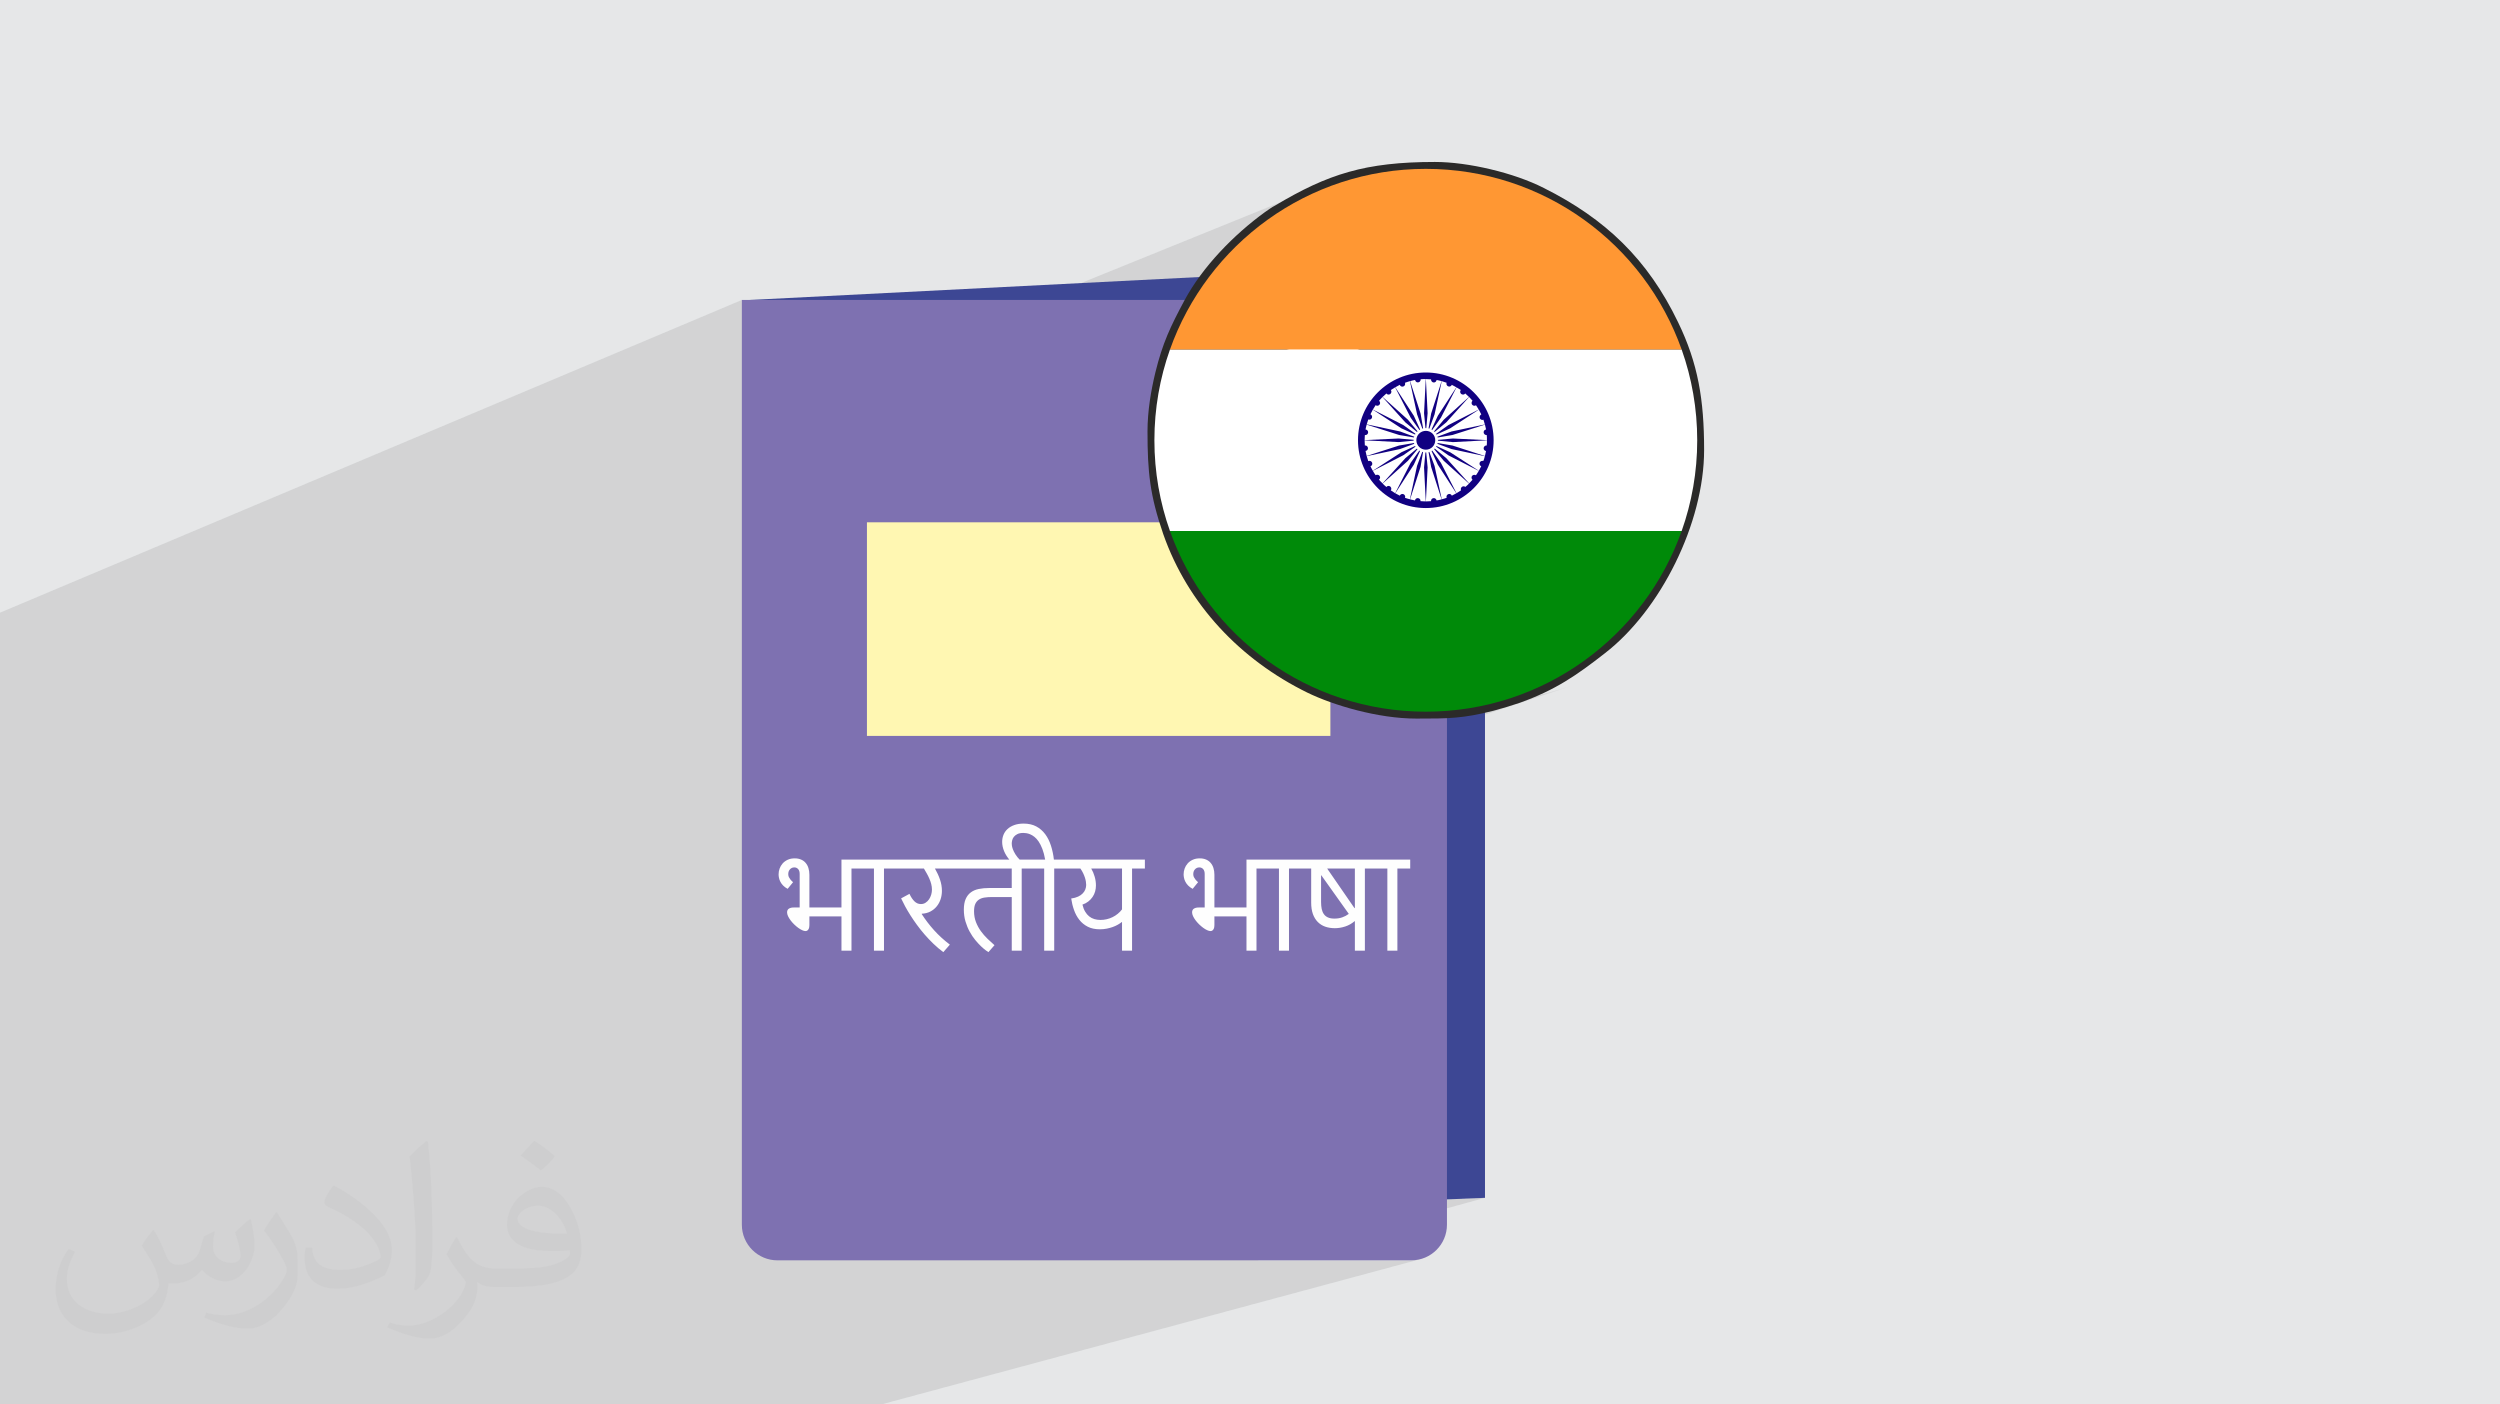 <?xml version="1.0" encoding="UTF-8"?>
<!DOCTYPE svg PUBLIC "-//W3C//DTD SVG 1.1//EN" "http://www.w3.org/Graphics/SVG/1.1/DTD/svg11.dtd">
<!-- Creator: CorelDRAW 2020 (64-Bit) -->
<svg xmlns="http://www.w3.org/2000/svg" xml:space="preserve" width="94.192mm" height="52.917mm" version="1.1" style="shape-rendering:geometricPrecision; text-rendering:geometricPrecision; image-rendering:optimizeQuality; fill-rule:evenodd; clip-rule:evenodd"
viewBox="0 0 9404.92 5283.66"
 xmlns:xlink="http://www.w3.org/1999/xlink"
 xmlns:xodm="http://www.corel.com/coreldraw/odm/2003">
 <defs>
  <style type="text/css">
   <![CDATA[
    .fil7 {fill:#2B2A29}
    .fil0 {fill:#E6E7E8}
    .fil6 {fill:#FEFEFE}
    .fil12 {fill:#FEFEFE;fill-rule:nonzero}
    .fil5 {fill:#FFF7B2;fill-rule:nonzero}
    .fil4 {fill:#7E71B1;fill-rule:nonzero}
    .fil3 {fill:#3D4794;fill-rule:nonzero}
    .fil9 {fill:#008A09;fill-rule:nonzero}
    .fil11 {fill:#110081;fill-rule:nonzero}
    .fil8 {fill:#FF9733;fill-rule:nonzero}
    .fil10 {fill:white;fill-rule:nonzero}
    .fil2 {fill:#373435;fill-opacity:0.031}
    .fil1 {fill:#2B2A29;fill-opacity:0.102}
   ]]>
  </style>
 </defs>
 <g id="Layer_x0020_1">
  <polygon class="fil0" points="-0,0 9404.92,0 9404.92,5283.66 -0,5283.66 "/>
  <polygon class="fil1" points="-0,4492.47 -0,4466.18 -0,4455.44 -0,4453.55 -0,4398.07 -0,4357.95 -0,4322.46 -0,4297.9 -0,4296.51 -0,4261.75 -0,4201.64 -0,4189.16 -0,3934.5 -0,3843.8 -0,3834.54 -0,3823.38 -0,3817.92 -0,3817.91 -0,3815.34 -0,3789.15 -0,3788.26 -0,3780.56 -0,3712.39 -0,3662.73 -0,3633.46 -0,3588.64 -0,3585.05 -0,3474.55 -0,3378.32 -0,3299.32 -0,3293.6 -0,3288.22 -0,3286.29 -0,3286.28 -0,3222.19 -0,3198.61 -0,3108.59 -0,3076.5 -0,2915.66 -0,2738.26 -0,2730.43 -0,2713.87 -0,2316.22 -0,2304.85 2790.8,1128.43 2790.8,1141.04 2820.76,1128.43 2855.14,1556.19 5191.62,608.82 5174.77,615.71 5157.9,622.98 5140.99,630.63 5124.01,638.66 5106.93,647.09 5089.7,655.92 5072.31,665.14 5054.71,674.78 5036.87,684.82 5018.77,695.29 5000.37,706.17 4995.35,708.83 4990.48,711.68 4985.73,714.69 4981.03,717.83 4976.33,721.08 4971.56,724.41 4966.7,727.79 4961.68,731.2 4950.79,739.2 4939.9,747.41 4929.02,755.83 4918.14,764.43 4907.3,773.23 4896.49,782.22 4885.72,791.38 4875.01,800.73 4864.37,810.24 4853.79,819.92 4843.3,829.75 4832.89,839.75 4822.59,849.88 4812.4,860.17 4802.34,870.59 4792.4,881.14 4782.6,891.82 4772.95,902.61 4763.47,913.54 4754.14,924.56 4745.01,935.69 4736.05,946.92 4727.29,958.25 4718.75,969.66 4710.41,981.15 4702.3,992.73 4694.43,1004.38 4686.8,1016.09 4679.44,1027.86 4672.33,1039.7 4665.5,1051.58 4658.95,1063.51 4649.39,1081.45 4640.34,1098.68 4631.77,1115.29 4623.64,1131.44 4615.92,1147.23 4608.58,1162.82 4601.6,1178.3 4594.94,1193.81 4588.57,1209.49 4582.47,1225.45 4576.6,1241.83 4570.94,1258.74 4565.44,1276.33 4560.84,1292.16 5146.66,1062.97 5176,1053.04 5205.98,1044.53 5236.54,1037.47 5267.65,1031.92 5299.26,1027.9 5331.34,1025.46 5363.84,1024.64 5396.34,1025.46 5428.42,1027.9 5460.03,1031.92 5491.14,1037.47 5521.7,1044.53 5551.68,1053.04 5581.02,1062.97 5609.71,1074.27 5637.68,1086.92 5664.92,1100.87 5691.37,1116.08 5716.99,1132.52 5741.77,1150.12 5765.62,1168.87 5788.55,1188.73 5810.48,1209.64 5831.39,1231.58 5851.25,1254.5 5870,1278.35 5887.61,1303.13 5904.04,1328.75 5919.25,1355.2 5933.2,1382.44 5945.85,1410.41 5957.15,1439.1 5967.09,1468.45 5975.59,1498.42 5982.65,1528.99 5988.2,1560.09 5992.22,1591.7 5994.66,1623.78 5995.48,1656.28 5994.66,1688.78 5992.22,1720.86 5988.2,1752.48 5982.65,1783.58 5975.59,1814.14 5967.09,1844.12 5957.15,1873.46 5945.85,1902.15 5933.2,1930.13 5919.25,1957.37 5904.04,1983.82 5887.61,2009.44 5870,2034.21 5851.25,2058.06 5831.39,2080.99 5810.48,2102.93 5788.55,2123.83 5765.62,2143.69 5741.77,2162.45 5716.99,2180.05 5691.37,2196.48 5664.92,2211.69 5637.68,2225.64 5609.71,2238.29 5581.02,2249.59 4982.02,2457.77 4986.05,2460.54 5007.69,2474.71 5029.69,2488.4 5052.02,2501.63 5074.7,2514.37 5097.69,2526.62 5121.01,2538.4 5130.38,2542.88 5140.17,2547.37 5150.31,2551.86 5160.84,2556.32 5171.69,2560.76 5182.87,2565.18 5194.37,2569.54 5206.15,2573.85 5218.21,2578.1 5230.52,2582.27 5243.07,2586.36 5255.84,2590.37 5268.81,2594.26 5281.97,2598.06 5295.3,2601.72 5308.78,2605.26 5322.4,2608.65 5336.13,2611.91 5349.95,2614.99 5363.86,2617.91 5377.84,2620.65 5391.85,2623.2 5405.9,2625.56 5419.95,2627.7 5434,2629.64 5448.03,2631.34 5462.01,2632.81 5475.94,2634.03 5489.79,2635 5503.54,2635.7 5517.19,2636.13 5530.7,2636.28 5535.24,2636.28 5556.32,2636.27 5576.13,2636.22 5594.86,2636.08 5612.69,2635.82 5629.81,2635.38 5646.38,2634.72 5662.6,2633.8 5678.63,2632.58 5694.66,2631.02 5710.87,2629.06 5727.45,2626.66 5744.56,2623.8 5762.4,2620.41 5781.13,2616.47 5800.94,2611.91 5822.02,2606.7 5834.63,2603.29 5846.92,2599.83 5858.99,2596.34 5870.96,2592.76 5882.92,2589.08 5895,2585.27 5907.29,2581.29 5919.9,2577.13 4037.4,3204.64 4037.4,3211.37 4350.73,3107 4350.73,3177.91 4427.24,3177.91 4160.61,3265.87 4143.63,3285.22 4350.73,3216.99 4350.73,3259.38 4815.31,3107 4815.31,3258.7 4944.12,3217.09 4932.75,3221.93 4921.83,3228.17 4911.36,3235.78 4901.35,3244.78 4891.8,3255.15 4815.31,3279.8 4815.31,3310.91 4932.99,3273.1 4937.23,3271.8 4941.59,3270.78 4946.08,3270.06 4950.7,3269.62 4955.46,3269.48 4959.59,3269.59 4963.54,3269.93 4967.31,3270.5 4970.89,3271.3 4974.31,3272.32 4977.53,3273.56 4980.59,3275.04 4983.47,3276.74 4986.15,3278.6 4988.64,3280.62 4990.9,3282.82 4992.96,3285.18 4994.81,3287.69 4996.46,3290.36 4997.88,3293.19 4999.1,3296.19 5000.12,3299.78 5001,3304.41 5001.76,3310.08 5002.37,3316.78 5002.86,3324.53 5003.2,3333.3 5003.41,3343.13 5003.48,3353.98 5003.48,3506.79 5079.98,3506.79 3062.5,4136.38 3100.35,4607.23 5586.48,4506.18 4730.57,4741.37 5309.26,4741.37 5322.97,4740.68 5336.29,4738.65 5349.15,4735.34 3314.31,5283.66 3297.95,5283.66 2757.08,5283.66 1069.47,5283.66 808.68,5283.66 523.97,5283.66 -0,5283.66 -0,5092.08 -0,5072.13 -0,5042.83 -0,5022.63 -0,4985.31 -0,4934.12 -0,4918.55 -0,4897.72 -0,4885.25 -0,4863.13 -0,4862.56 -0,4857.9 -0,4832.53 -0,4831.75 -0,4817.92 -0,4813.99 -0,4811.26 -0,4809.59 -0,4771.65 -0,4758.94 -0,4750.05 -0,4729.93 -0,4728.68 -0,4708.46 -0,4708.02 -0,4692.54 -0,4686.42 -0,4670.94 -0,4670.57 -0,4650.21 -0,4647 -0,4638.39 -0,4616.84 -0,4616.03 -0,4610.53 -0,4608.58 -0,4592.3 -0,4586.96 -0,4556.27 -0,4554.36 -0,4550.46 -0,4547.97 -0,4529.3 -0,4498.05 -0,4493.73 "/>
  <path class="fil2" d="M578.49 4627.69c17.95,27.21 29.6,53.36 40.96,82.43 8.45,16.91 12.93,48.09 52.57,48.09 11.61,0 28.28,-3.42 43.06,-11.61 16.63,-8.73 29.32,-21.94 35.94,-42l15.85 -53.36 38.57 -19.02 2.64 2.64c-5.27,20.09 -6.59,39.36 -6.59,54.43 0,44.63 38.57,61.56 69.22,61.56 17.95,0 34.09,-8.73 34.09,-25.11 0,-21.13 -8.98,-57.06 -20.62,-89.29 17.95,-17.95 35.94,-35.94 56.53,-50.47l3.17 1.6c8.98,38.04 14,75.56 14,100.66 0,24.57 -10.83,51.79 -19.81,69.49 -18.49,34.87 -51.25,62.62 -90.87,62.62 -30.1,0 -63.65,-15.07 -86.66,-43.06l-1.32 0c-21.66,26.96 -55.22,51.25 -108.86,51.25l-16.63 0c-2.64,35.41 -10.29,60.49 -21.94,82.95 -31.95,62.34 -126.81,106.47 -216.1,106.47 -124.17,0 -186.51,-71.59 -186.51,-166.96 0,-58.91 19.27,-113.6 48.88,-152.42l24.29 10.04c-18.49,35.41 -30.91,68.68 -30.91,101.45 0,89.29 72.66,131.83 156.4,131.83 77.68,0 173.83,-49.41 191.28,-106.72 -6.59,-62.62 -30.1,-91.93 -66.04,-148.99 10.83,-19.02 24.83,-38.04 42.28,-58.38l3.17 0 0 0 0 0 -0.02 -0.09zm1432.13 -336.04c26.15,16.39 51.79,35.66 76.87,57.85 -14,19.81 -31.45,37.79 -53.11,53.64 -25.11,-20.34 -50.19,-37.79 -75.84,-56.27 17.42,-19.55 34.62,-38.29 52.04,-55.22l0 0 0 0 0 0 0 0 0 0 0.03 0zm13.47 244.11c-42.28,0 -76.87,27.75 -76.87,48.34 0,44.13 84.53,57.85 185.72,57.31 -12.68,-51.79 -57.06,-105.68 -108.86,-105.68l0.01 0.03zm-94.86 236.19c54.96,0 103.04,-1.6 139.74,-10.83 40.96,-10.29 75.56,-30.91 75.56,-45.17 0,-3.7 0,-8.19 -1.32,-11.89 -22.98,2.11 -49.41,2.11 -72.38,2.11 -74.49,0 -131.55,-16.91 -154.02,-58.66 -5.55,-11.61 -9.51,-24.57 -9.51,-39.36 0,-40.43 17.42,-79.79 48.09,-107 25.61,-22.45 53.89,-36.44 82.67,-36.44 52.04,0 93.51,41.75 122.57,107.54 15.85,35.94 26.68,77.4 26.68,129.72 0,34.87 -9.51,64.19 -31.17,85.85 -40.43,39.11 -114.92,53.89 -229.04,53.89l-51.79 0 0 0 -13.47 0c-28.28,0 -48.62,-5.02 -64.72,-17.42l-2.64 0c0.79,6.59 1.32,12.93 1.32,19.02 0,25.61 -8.45,58.38 -25.61,84.53 -50.72,75.3 -105.68,108.04 -153.24,108.04 -48.09,0 -107,-18.49 -160.11,-42.54l9.51 -18.49c17.17,7.13 40.96,11.89 73.7,11.89 85.85,0 198.66,-82.43 212.66,-163 -3.17,-6.59 -8.98,-15.32 -17.17,-24.57 -25.11,-29.85 -40.96,-54.68 -55.75,-80.83 12.68,-25.11 24.29,-45.17 35.13,-63.4l4.49 -0.53c36.72,74.77 69.99,117.55 144.23,117.55l11.61 0 0 0 53.89 0 0 0 0 0 0 0 0 0 0 0 0.09 0.01zm-371.98 79c6.34,-34.34 6.87,-72.91 6.87,-108.86l0 -53.36c0,-99.6 -12.68,-244.36 -22.98,-338.68 17.95,-19.27 43.06,-42 62.87,-57.31l5.81 1.6c13.47,118.62 16.63,256 16.63,383.06 0,33.3 -1.32,65.79 -4.49,89.55 -1.85,30.1 -19.27,52.83 -56.53,87.7l-8.19 -3.7zm-382.8 -157.19c1.85,46.77 24.83,83.49 105.15,83.49 49.93,0 92.19,-12.93 138.96,-35.13 8.45,-3.7 12.93,-8.73 12.93,-12.93 0,-29.32 -22.45,-68.15 -60.23,-103.55 -36.72,-33.3 -85.34,-62.62 -130.76,-82.18 -15.6,-6.59 -20.62,-13.47 -20.62,-20.09 0,-13.47 17.95,-41.75 32.77,-62.09l5.02 -0.53c52.04,27.21 110.17,67.64 153.24,112.53 39.11,41.47 63.4,83.49 63.4,129.19 0,33.81 -10.29,65.51 -26.96,95.11 -57.06,28.79 -117.83,50.72 -178.06,50.72 -73.17,0 -123.1,-34.34 -123.1,-114.92 0,-8.73 0,-22.19 3.17,-39.64l25.11 0 0 0 0 0 0 0 0 0 0 0 -0.02 0zm-132.37 -132.9l45.45 73.45c16.63,27.21 32.23,56.81 32.23,103.55l0 59.7c0,48.34 -30.91,100.13 -80.83,151.38 -39.11,34.62 -73.7,49.41 -105.68,49.41 -47.55,0 -101.98,-14.79 -164.85,-41.75l7.13 -18.49c19.81,5.27 42.79,9.77 71.06,9.77 90.36,-0.53 182.8,-66.57 225.08,-147.15 5.02,-9.26 6.87,-17.95 6.87,-24.04 0,-9.26 -5.02,-19.55 -8.98,-28.79 -22.98,-43.31 -48.62,-82.95 -76.87,-119.68 14.79,-23.25 29.6,-45.7 45.7,-67.9l3.7 0.53 0 0 0 0 0 0 0 0 0 0 -0.02 0.01z"/>
  <polygon class="fil3" points="2820.76,1128.43 5586.48,987.36 5586.48,4506.18 3100.35,4607.23 "/>
  <path class="fil4" d="M2790.8 1128.43l0 3478.8c0,74.08 60.06,134.14 134.14,134.14l2384.32 0c74.08,0 134.14,-60.06 134.14,-134.14l0 -3344.67c0,-74.11 -60.06,-134.14 -134.14,-134.14l-2518.46 0z"/>
  <polygon class="fil5" points="3261.42,2768.45 5004.87,2768.45 5004.87,1964.89 3261.42,1964.89 "/>
  <circle class="fil6" cx="5363.84" cy="1656.28" r="631.65"/>
  <path class="fil7" d="M5322.92 1467.38c13.65,9.11 31.86,38.69 45.51,56.89 11.38,15.94 29.58,43.24 43.24,54.64l134.29 -43.25c-20.49,36.42 -70.56,93.32 -81.96,116.07 20.48,38.69 63.72,79.67 81.96,116.07l-138.85 -43.24c-4.55,13.64 -75.11,106.98 -84.21,113.81l0 -143.39 -132 -45.53 134.29 -45.5 0 -138.85 -2.26 2.27 -0.01 0.02zm-106.99 455.2c-4.54,9.1 0,2.28 -6.83,9.1l-31.86 25.04c-238.99,159.34 -573.57,-11.39 -566.75,-309.55 6.83,-314.09 389.2,-475.7 609.99,-259.49 -59.18,-15.93 -81.93,-34.14 -159.32,-29.58 -52.35,4.54 -104.71,25.03 -138.85,47.79 -229.88,157.06 -136.55,509.84 132,539.43 72.85,9.11 100.15,-6.83 159.32,-25.03l2.29 2.29 0.02 0zm-899.06 -300.45c0,154.78 9.11,241.24 59.18,386.93 93.31,266.31 291.34,473.41 541.69,596.33 97.88,47.79 266.3,97.88 409.69,97.88l4.54 0c116.07,0 170.7,0 286.78,-29.58 34.15,-9.11 63.73,-18.21 97.88,-29.58 134.29,-47.8 216.23,-104.71 320.93,-186.64 209.39,-161.61 373.27,-489.37 373.27,-764.77 0,-188.91 -22.76,-325.48 -97.86,-480.25 -113.81,-236.71 -273.13,-389.2 -505.3,-505.3 -111.53,-56.91 -284.52,-97.88 -409.69,-97.88 -261.74,0 -402.87,45.51 -600.89,163.88 -13.65,6.82 -25.03,15.93 -38.69,25.03 -116.07,84.21 -234.43,204.85 -302.73,332.31 -52.34,97.88 -81.93,159.32 -109.24,270.84 -15.93,66.02 -29.6,143.39 -29.6,223.06l0 -2.29 0.03 0.01z"/>
  <g id="_1997599256496">
   <path class="fil8" d="M5363.85 635.26c-444.35,0 -822.35,283.87 -962.66,680.15l1925.32 0c-140.32,-396.28 -518.32,-680.15 -962.65,-680.15z"/>
   <path class="fil9" d="M4401.33 1997.58c140.45,396.05 518.33,679.73 962.52,679.73 444.2,0 822.07,-283.68 962.51,-679.73l-1925.04 0z"/>
   <path class="fil10" d="M6384.87 1656.28c0,-119.55 -20.62,-234.27 -58.36,-340.88l-1925.33 0c-37.75,106.62 -58.37,221.33 -58.37,340.88 0,119.71 20.66,234.57 58.51,341.29l1925.04 0c37.84,-106.72 58.51,-221.58 58.51,-341.29z"/>
   <path class="fil11" d="M5363.67 1426.08l-6.45 128.25 6.96 72.94 6.45 -72.94 -6.45 -128.25c6.78,0 13.23,0.34 19.68,1.02 0,0.33 -0.34,0.33 -0.34,0.68 0,6.11 4.75,11.19 10.51,11.19 5.43,0 9.85,-4.4 10.34,-9.5 6.46,1.37 12.56,2.38 18.83,4.41l-39.35 122.14 -12.55 72.26 25.43 -69.21 27.14 -125.19c6.12,2.03 12.23,3.72 18.33,6.11 -0.34,1.02 -0.85,2.36 -0.85,3.72 0,5.76 4.74,10.51 10.69,10.51 4.06,0 8.14,-2.72 9.67,-6.45 5.76,2.73 11.37,5.77 17.12,9.17l-69.71 107.21 -30.86 67.19 42.57 -60.06 58.53 -114c5.25,3.05 10.68,6.44 16.12,9.85 -1.53,2.03 -2.38,4.06 -2.38,6.78 0,5.77 4.75,10.51 10.68,10.51 3.38,0 6.45,-1.35 8.31,-4.4 5.1,4.4 9.86,8.83 14.26,13.23l-95 85.83 -46.99 56.66 56.49 -46.82 86 -95.34c4.4,4.74 8.83,9.16 12.89,14.25 -2.55,2.04 -3.73,5.09 -3.73,8.15 0,5.76 4.75,10.51 10.34,10.51 2.56,0 4.41,-0.68 6.28,-2.05 3.9,5.43 7.3,10.86 10.34,16.29l-113.99 58.36 -60.06 42.76 66.67 -30.54 107.72 -70.22c3.56,6.1 6.44,12.55 9.34,17.98 -3.57,1.69 -6.45,5.77 -6.45,10.17 0,5.77 4.75,10.51 10.35,10.51 1.69,0 2.88,-0.34 4.06,-1.02 2.05,6.1 3.91,11.87 5.43,17.98l-125.36 26.46 -68.7 25.45 72.26 -12.22 122.14 -39.01c1.53,5.43 3.06,12.21 4.24,18.31 -5.26,0.7 -9.17,4.76 -9.17,10.52 0,5.77 4.92,10.52 10.69,10.52l1.01 0c0.68,6.1 0.68,12.89 0.68,18.99l-127.91 -6.1 -73.28 6.45 73.28 7.13 127.91 -6.79c0,6.79 0,13.22 -0.68,19.33l-1.01 0c-5.77,0 -10.69,5.09 -10.69,10.52 0,5.42 3.9,9.5 8.99,10.51 -1.19,6.44 -2.54,12.54 -4.06,18.65l-43.6 -13.9 -78.53 -25.45 -72.26 -12.21 0.33 0 -0.33 0 68.7 25.45 125.36 26.79c-1.52,6.12 -3.38,12.56 -5.77,17.98 -0.33,0 -1.02,-0.33 -1.36,-0.33l-2.37 0c-5.94,0 -10.69,4.41 -10.69,10.51 0,1.7 0.34,2.72 1.02,4.07 0.52,1.7 1.53,3.05 2.88,4.06 0.34,0 0.52,0.34 0.86,0.34 0.34,0.34 0.67,0.68 1.01,0.68 0.18,0 0.52,0.35 0.69,0.69 -2.72,5.76 -5.77,11.53 -9,16.95l-107.55 -69.54 -0.17 0 -66.67 -30.53 0.34 0 34.95 24.43 24.77 17.63 113.99 58.36c-3.39,5.77 -6.78,11.52 -10.5,16.61 -1.71,-1.02 -3.91,-1.69 -6.12,-1.69 -5.94,0 -10.52,4.4 -10.52,10.16 0,3.39 1.37,6.45 3.91,8.16 -4.24,4.74 -8.49,9.5 -12.89,13.89l-86 -94.98 -56.33 -46.84 46.83 56.66 95 85.84c-4.4,4.74 -8.83,8.48 -13.75,12.56 -2.04,-1.7 -4.23,-2.38 -6.61,-2.38 -5.77,0 -10.51,5.07 -10.51,10.5 0,2.05 0.34,3.39 0.84,4.75 -5.59,3.39 -11.36,7.13 -16.95,10.85l-58.53 -113.99 -42.57 -60.39 30.69 66.83 69.72 107.89c-5.59,3.06 -11.2,6.11 -16.96,8.83 -1.53,-4.07 -5.26,-6.44 -9.51,-6.44 -5.93,0 -10.68,5.08 -10.68,10.51 0,1.36 0.34,2.72 0.68,4.06 -6.1,2.05 -12.05,4.07 -18.33,5.43l-27.14 -125.53 -25.43 -68.19 0 -0.34 12.55 72.27 39.35 122.14c-6.27,1.7 -12.55,3.38 -18.83,4.06 -0.84,-4.75 -5.25,-8.82 -10.34,-8.82 -6.11,0 -10.51,4.75 -10.51,10.17l0 1.36c-6.44,0.68 -12.89,1.02 -19.34,1.02l6.45 -127.91 -6.79 -73.29 -6.62 73.29 6.45 127.91c-6.78,0 -13.06,-0.34 -19.68,-1.02l0 -1.36c0,-5.42 -4.75,-10.17 -10.68,-10.17 -5.08,0 -9.51,4.06 -10.35,8.82 -6.27,-1.02 -12.38,-2.37 -18.31,-4.06l39.35 -122.14 12.21 -71.93 -25.44 68.19 -26.8 125.53c-6.11,-1.36 -12.21,-3.38 -18.49,-5.43 0.51,-1.35 0.86,-2.71 0.86,-4.06 0,-5.43 -4.76,-10.51 -10.35,-10.51 -4.42,0 -8.15,2.71 -10.01,6.44 -5.6,-2.72 -11.36,-5.77 -16.96,-8.83l69.72 -107.89 30.53 -66.83 -42.41 60.05 -58.35 114.33c-5.6,-3.72 -11.2,-7.12 -16.46,-10.85 1.18,-1.36 2.03,-3.38 2.03,-5.76 0,-6.1 -4.74,-10.85 -10.34,-10.85 -3.56,0 -6.45,1.7 -8.15,4.07 -5.08,-4.42 -9.84,-8.16 -14.25,-12.9l95.33 -85.84 46.84 -56.66 -56.48 46.84 -86.02 94.98c-4.75,-4.39 -9,-9.49 -13.22,-13.89 2.36,-2.04 4.06,-5.1 4.06,-8.49 0,-5.77 -4.75,-10.19 -10.52,-10.19 -2.37,0 -4.58,0.7 -6.27,1.71 -3.73,-5.08 -7.12,-10.5 -10.34,-16.28l114.34 -58.71 59.54 -41.72 -66.68 30.53 -107.54 69.54c-3.23,-5.42 -5.77,-10.85 -8.65,-16.95 4.06,-1.37 6.78,-5.09 6.78,-9.51 0,-6.1 -4.58,-10.85 -10.69,-10.85 -1.52,0 -3.05,0.33 -4.4,1.02 -2.04,-5.77 -4.07,-12.21 -5.94,-18.67l125.53 -26.79 69.04 -25.45 -72.59 12.21 -122.16 39.35c-1.69,-6.11 -2.88,-12.21 -4.23,-18.99 5.27,-0.68 9.16,-4.75 9.16,-10.17 0,-5.77 -4.74,-10.52 -10.5,-10.52l-1.2 0c-0.33,-6.11 -0.85,-12.54 -0.85,-19.33l128.09 6.79 73.11 -7.13 -73.11 -6.45 -128.09 6.1c0,-6.1 0.52,-12.89 0.85,-18.99l1.87 0c5.77,0 10.52,-4.41 10.52,-10.52 0,-5.76 -4.24,-9.83 -9.85,-10.52 1.36,-6.1 2.55,-12.88 4.23,-18.31l122.16 39.01 72.59 12.22 -69.04 -25.45 -125.53 -26.79c1.87,-6.45 3.9,-12.56 5.94,-18.33 1.02,0.34 2.72,0.68 3.9,0.68 5.93,0 10.52,-4.74 10.52,-10.51 0,-4.41 -2.73,-8.15 -6.29,-9.5 2.73,-6.11 5.6,-11.87 8.83,-17.64l107.54 70.22 67.01 30.54 -59.87 -42.76 -114.34 -58.36c3.23,-5.42 6.78,-10.85 10.51,-16.61 1.52,1.7 4.06,2.38 6.27,2.38 5.6,0 10.51,-4.75 10.51,-10.51 0,-3.06 -1.69,-6.11 -3.88,-8.49 3.88,-4.75 8.13,-9.17 12.71,-13.91l86.01 95.34 56.66 46.82 -46.84 -56.66 -95.33 -85.83c4.75,-4.4 9.34,-8.83 14.25,-12.9 1.7,2.39 4.75,4.07 8.15,4.07 5.93,0 10.68,-4.74 10.68,-10.85 0,-2.38 -1.01,-4.41 -2.21,-6.44 5.43,-3.07 10.69,-6.8 16.3,-9.85l58.35 114 42.41 59.71 -30.53 -66.84 -69.72 -107.21c5.6,-3.39 11.2,-6.44 16.78,-9.17 1.71,4.07 5.43,6.79 9.85,6.79 5.94,0 10.52,-4.74 10.52,-10.16 0,-1.72 -0.34,-3.39 -0.68,-4.41 5.94,-2.39 12.38,-4.08 18.49,-6.11l27.14 125.19 25.45 69.21 -12.39 -72.26 -39.35 -122.14c6.11,-2.04 12.21,-3.05 18.65,-4.41 0.68,5.09 5.09,9.16 10.34,9.16 5.95,0 10.69,-4.74 10.69,-10.85l0 -1.03c6.28,-0.67 12.72,-0.67 19.17,-0.67zm0.17 -24.76c-140.81,0 -255.13,113.99 -255.13,254.79 0,140.79 114.33,255.13 255.13,255.13 140.8,0 255.12,-114.35 255.12,-255.13 -0.16,-140.81 -114.33,-254.79 -255.12,-254.79z"/>
   <path class="fil10" d="M5364.05 1610.45c25.25,0 45.62,20.78 45.62,45.63 0,25.24 -20.37,46.03 -45.62,46.03 -25.66,0 -46.04,-20.79 -46.04,-46.03 0,-24.85 20.38,-45.63 46.04,-45.63z"/>
   <path class="fil11" d="M5364.14 1620.85c19.36,0 35.24,15.49 35.24,35.04 0,19.97 -15.88,35.84 -35.24,35.84 -19.75,0 -35.85,-15.87 -35.85,-35.84 0,-19.55 16.1,-35.04 35.85,-35.04z"/>
  </g>
  <path class="fil12" d="M3251.47 3267.47l-48.24 0 0 308.93 -37.66 0 0 -128.97 -120.66 0 0 32.88c0,2.36 -0.23,4.78 -0.63,7.36 -0.39,2.59 -1.1,5.01 -2.27,7.22 -1.2,2.27 -2.68,4.07 -4.63,5.57 -1.89,1.41 -4.31,2.2 -7.21,2.2 -3.54,0 -7.7,-1.19 -12.55,-3.38 -4.79,-2.2 -9.81,-5.18 -14.92,-8.95 -5.09,-3.75 -10.18,-8.08 -15.14,-12.86 -5.02,-4.87 -9.43,-9.9 -13.35,-15.07 -3.91,-5.24 -7.14,-10.43 -9.58,-15.62 -2.44,-5.24 -3.68,-10.04 -3.68,-14.51 0,-6.44 2.36,-11.15 6.91,-14.04 4.63,-2.91 10.67,-4.31 18.19,-4.31l22.28 0 0 -126.23c0,-7.92 -1.96,-14.04 -5.8,-18.28 -3.77,-4.15 -8.63,-6.27 -14.45,-6.27 -6.43,0 -11.83,2.36 -16.23,7.14 -4.32,4.71 -6.51,10.75 -6.51,18.13 0,1.41 0.16,3.07 0.48,5.08 0.31,1.97 1.01,4.24 2.27,6.75 1.25,2.53 3.06,5.35 5.49,8.49 2.51,3.13 5.8,6.5 9.88,10.03l-20.39 25.02c-7.07,-3.84 -12.79,-8.08 -17.25,-12.71 -4.48,-4.69 -7.92,-9.49 -10.35,-14.43 -2.45,-4.87 -4.16,-9.66 -5.03,-14.36 -0.94,-4.63 -1.41,-8.95 -1.41,-12.95 0,-7.37 1.25,-14.58 3.76,-21.73 2.59,-7.14 6.36,-13.57 11.38,-19.3 5.1,-5.72 11.38,-10.35 18.98,-13.89 7.6,-3.54 16.47,-5.34 26.51,-5.34 8.95,0 16.78,1.49 23.68,4.39 6.91,2.91 12.71,7.06 17.33,12.55 4.7,5.41 8.24,11.92 10.59,19.54 2.36,7.52 3.6,16 3.6,25.33l0 123.02 120.66 0 0 -180.21 85.91 0 0 33.73 0.02 0.03zm122.31 0l-48.25 0 0 308.93 -37.73 0 0 -308.93 -52.41 0 0 -33.74 138.39 0 0 33.74zm230.08 0l-86.6 0c7.76,13.5 14.12,27.3 18.9,41.28 4.88,14.03 7.31,28.23 7.31,42.68 0,10.82 -1.66,21.34 -4.95,31.38 -3.29,10.03 -8.15,18.98 -14.51,26.82 -6.36,7.93 -14.28,14.36 -23.69,19.37 -9.43,4.94 -20.24,7.77 -32.48,8.4l-0.48 1.11c13.82,21.49 29.27,41.73 46.45,60.79 17.09,19.07 36.93,37.18 59.54,54.37l-24.62 28.23c-13.01,-9.64 -25.42,-20.08 -37.1,-31.37 -11.7,-11.22 -22.84,-22.92 -33.19,-34.91 -10.42,-11.99 -20.17,-24.24 -29.12,-36.56 -8.94,-12.31 -17.17,-24.31 -24.62,-36.09 -7.37,-11.69 -14.04,-22.99 -19.84,-33.74 -5.8,-10.82 -10.82,-20.71 -14.91,-29.58l31.45 -17.02c5.48,11.99 11.76,21.34 18.74,28.17 7,6.83 15.07,10.27 24.25,10.27 6.59,0 12.48,-1.73 17.64,-5.1 5.26,-3.37 9.65,-7.69 13.11,-12.95 3.53,-5.34 6.27,-11.13 8.09,-17.49 1.8,-6.36 2.75,-12.63 2.75,-18.74 0,-7.23 -0.95,-14.3 -2.75,-21.28 -1.81,-6.97 -4.24,-13.8 -7.15,-20.4 -2.91,-6.67 -6.11,-13.18 -9.74,-19.46 -3.6,-6.27 -7.14,-12.31 -10.51,-18.19l-118.14 0 0 -33.74 246.18 0 0 33.74 -0.01 0.03zm287.98 0l-48.25 0 0 308.93 -37.41 0 0 -201.77 -74.7 0c-10.27,0 -19.52,0.64 -27.85,1.97 -8.24,1.25 -15.31,3.84 -21.11,7.77 -5.87,3.91 -10.35,9.33 -13.5,16.31 -3.14,6.99 -4.7,16.16 -4.7,27.47 0,14.74 2.44,28.31 7.21,40.72 4.86,12.39 10.98,23.75 18.51,34.13 7.53,10.35 15.84,19.84 24.94,28.63 9.11,8.71 17.88,16.78 26.27,24.09l-22.9 26.19c-1.41,-0.71 -4.71,-2.98 -9.81,-6.75 -5.09,-3.75 -11.14,-8.87 -17.97,-15.3 -6.75,-6.44 -13.96,-14.28 -21.57,-23.46 -7.6,-9.19 -14.51,-19.52 -20.86,-31.14 -6.43,-11.52 -11.68,-24.3 -15.92,-38.28 -4.16,-13.89 -6.28,-28.95 -6.28,-45.03 0,-15.92 2.28,-29.1 6.75,-39.61 4.55,-10.51 10.9,-18.83 19.22,-25.02 8.24,-6.28 18.27,-10.59 30.13,-13.03 11.76,-2.44 24.94,-3.68 39.53,-3.68l84.57 0 0 -73.12 -218.4 0 0 -33.73 304.07 0 0 33.73 0 0.01zm122.3 0l-48.25 0 0 308.93 -37.73 0 0 -308.93 -52.4 0 0 -33.74 56.09 0c-2.76,-15.6 -6.28,-29.03 -10.51,-40.07 -4.31,-11.14 -9.02,-20.39 -14.03,-27.86 -5.11,-7.45 -10.35,-13.26 -15.85,-17.57 -5.58,-4.31 -10.9,-7.53 -16.01,-9.65 -5.09,-2.12 -9.96,-3.53 -14.43,-4.15 -4.56,-0.64 -8.24,-0.95 -11.21,-0.95 -9.51,0 -17.1,1.56 -22.83,4.55 -5.73,2.98 -10.12,6.51 -13.25,10.66 -3.08,4.16 -5.01,8.48 -6.05,12.94 -1.01,4.56 -1.48,8.41 -1.48,11.63 0,1.25 0.16,3.75 0.55,7.52 0.4,3.69 1.65,8.4 3.68,14.12 2.05,5.65 5.26,12.01 9.58,19.06 4.24,7.07 10.27,14.43 18.12,22.27l-39.06 0c-9.65,-11.06 -16.86,-22.51 -21.74,-34.35 -4.79,-11.84 -7.21,-23.38 -7.21,-34.61 0,-9.33 1.65,-18.19 5.01,-26.66 3.38,-8.41 8.48,-15.71 15.23,-21.91 6.75,-6.26 15.15,-11.2 25.26,-14.82 10.11,-3.69 21.8,-5.57 35.14,-5.57 18.43,0 34.29,3.6 47.63,10.67 13.33,7.14 24.55,16.86 33.65,29.11 9.11,12.23 16.32,26.58 21.58,43.06 5.33,16.48 9.03,33.96 11.14,52.55l49.42 0 0 33.74 -0.04 0.01zm292.86 0l-48.25 0 0 308.93 -37.74 0 0 -107.55 -0.86 -0.24c-4.15,3.36 -9.11,6.67 -14.83,9.95 -5.8,3.3 -12.16,6.28 -19.22,8.8 -7.06,2.51 -14.68,4.54 -22.75,6.19 -8.17,1.57 -16.63,2.44 -25.51,2.44 -17.8,0 -33.02,-3.22 -45.65,-9.66 -12.63,-6.5 -23.21,-15.06 -31.69,-25.88 -8.56,-10.82 -15.22,-23.13 -20.08,-37.03 -4.94,-13.8 -8.47,-28.32 -10.59,-43.29 10.12,-1.41 18.74,-3.76 25.96,-7.15 7.22,-3.36 13.03,-7.38 17.42,-12.08 4.47,-4.62 7.76,-9.72 9.8,-15.22 2.05,-5.56 3.14,-11.06 3.14,-16.55 0,-3.69 -0.39,-7.85 -1.09,-12.47 -0.64,-4.55 -1.89,-9.5 -3.54,-14.83 -1.73,-5.26 -3.92,-10.82 -6.67,-16.63 -2.76,-5.8 -6.19,-11.68 -10.35,-17.73l-66.45 0 0 -33.74 308.94 0 0 33.74 0.02 0.01zm-201.77 0c5.48,9.43 9.81,19.62 12.94,30.74 3.15,11.06 4.7,21.98 4.7,32.73 0,7.84 -1.01,15.38 -3.06,22.75 -2.12,7.38 -5.24,14.21 -9.57,20.56 -4.31,6.36 -9.58,12.08 -15.94,17.03 -6.35,5.01 -13.81,8.94 -22.21,11.84 2.44,10.27 5.82,19.06 10.13,26.28 4.23,7.29 9.33,13.25 15.13,17.95 5.82,4.71 12.33,8.1 19.54,10.21 7.21,2.2 14.99,3.22 23.22,3.22 8,0 15.84,-0.86 23.53,-2.76 7.77,-1.8 15.14,-4.47 22.13,-7.92 6.89,-3.45 13.42,-7.62 19.36,-12.55 5.97,-4.87 11.3,-10.34 15.85,-16.48l0 -153.6 -115.79 0 0.02 -0.02zm669.87 0l-48.24 0 0 308.93 -37.65 0 0 -128.97 -120.65 0 0 32.88c0,2.36 -0.25,4.78 -0.64,7.36 -0.39,2.59 -1.09,5.01 -2.27,7.22 -1.17,2.27 -2.68,4.07 -4.63,5.57 -1.88,1.41 -4.31,2.2 -7.21,2.2 -3.52,0 -7.68,-1.19 -12.55,-3.38 -4.79,-2.2 -9.82,-5.18 -14.91,-8.95 -5.09,-3.75 -10.19,-8.08 -15.14,-12.86 -5.01,-4.87 -9.42,-9.9 -13.34,-15.07 -3.92,-5.24 -7.14,-10.43 -9.58,-15.62 -2.44,-5.24 -3.68,-10.04 -3.68,-14.51 0,-6.44 2.36,-11.15 6.91,-14.04 4.63,-2.91 10.66,-4.31 18.19,-4.31l22.29 0 0 -126.23c0,-7.92 -1.96,-14.04 -5.79,-18.28 -3.77,-4.15 -8.64,-6.27 -14.44,-6.27 -6.43,0 -11.84,2.36 -16.24,7.14 -4.31,4.71 -6.51,10.75 -6.51,18.13 0,1.41 0.16,3.07 0.48,5.08 0.31,1.97 1.01,4.24 2.27,6.75 1.27,2.53 3.06,5.35 5.49,8.49 2.51,3.13 5.79,6.5 9.89,10.03l-20.39 25.02c-7.07,-3.84 -12.79,-8.08 -17.25,-12.71 -4.48,-4.69 -7.93,-9.49 -10.35,-14.43 -2.44,-4.87 -4.16,-9.66 -5.01,-14.36 -0.96,-4.63 -1.42,-8.95 -1.42,-12.95 0,-7.37 1.25,-14.58 3.76,-21.73 2.59,-7.14 6.35,-13.57 11.38,-19.3 5.09,-5.72 11.37,-10.35 18.98,-13.89 7.61,-3.54 16.48,-5.34 26.51,-5.34 8.95,0 16.78,1.49 23.69,4.39 6.91,2.91 12.71,7.06 17.34,12.55 4.69,5.41 8.24,11.92 10.59,19.54 2.36,7.52 3.6,16 3.6,25.33l0 123.02 120.65 0 0 -180.21 85.9 0 0 33.73 -0.05 0.03zm122.3 0l-48.24 0 0 308.93 -37.73 0 0 -308.93 -52.41 0 0 -33.74 138.4 0 0 33.74 -0.02 0zm285.48 0l-48.25 0 0 308.93 -37.64 0 0 -110.78 -0.95 -0.23c-10.75,9.18 -22.6,15.92 -35.54,20.07 -12.95,4.23 -25.9,6.36 -38.91,6.36 -13.19,0 -25.27,-1.96 -36.09,-5.72 -10.91,-3.84 -20.25,-9.74 -28.09,-17.65 -7.78,-7.84 -13.89,-17.8 -18.28,-29.8 -4.31,-12.09 -6.51,-26.37 -6.51,-42.93l0 -128.26 -51.29 0 0 -33.74 301.55 0 0 33.74 -0.01 0.01zm-109.36 169.69l-102.76 -144.35 -0.94 0.23 0 100.66c0,9.65 0.86,18.27 2.43,25.97 1.66,7.7 4.39,14.21 8.32,19.54 3.85,5.32 9.02,9.48 15.46,12.3 6.43,2.84 14.51,4.24 24.15,4.24 10.59,0 20.25,-1.57 29.12,-4.62 8.79,-3.06 16.94,-7.3 24.46,-12.88l-0.23 -1.09 0 0zm23.46 -169.69l-103.71 0 0 0.71 102.52 148.52 1.19 -1.66 0 -147.57zm208.2 0l-48.24 0 0 308.93 -37.74 0 0 -308.93 -52.4 0 0 -33.74 138.38 0 0 33.74z"/>
 </g>
</svg>
